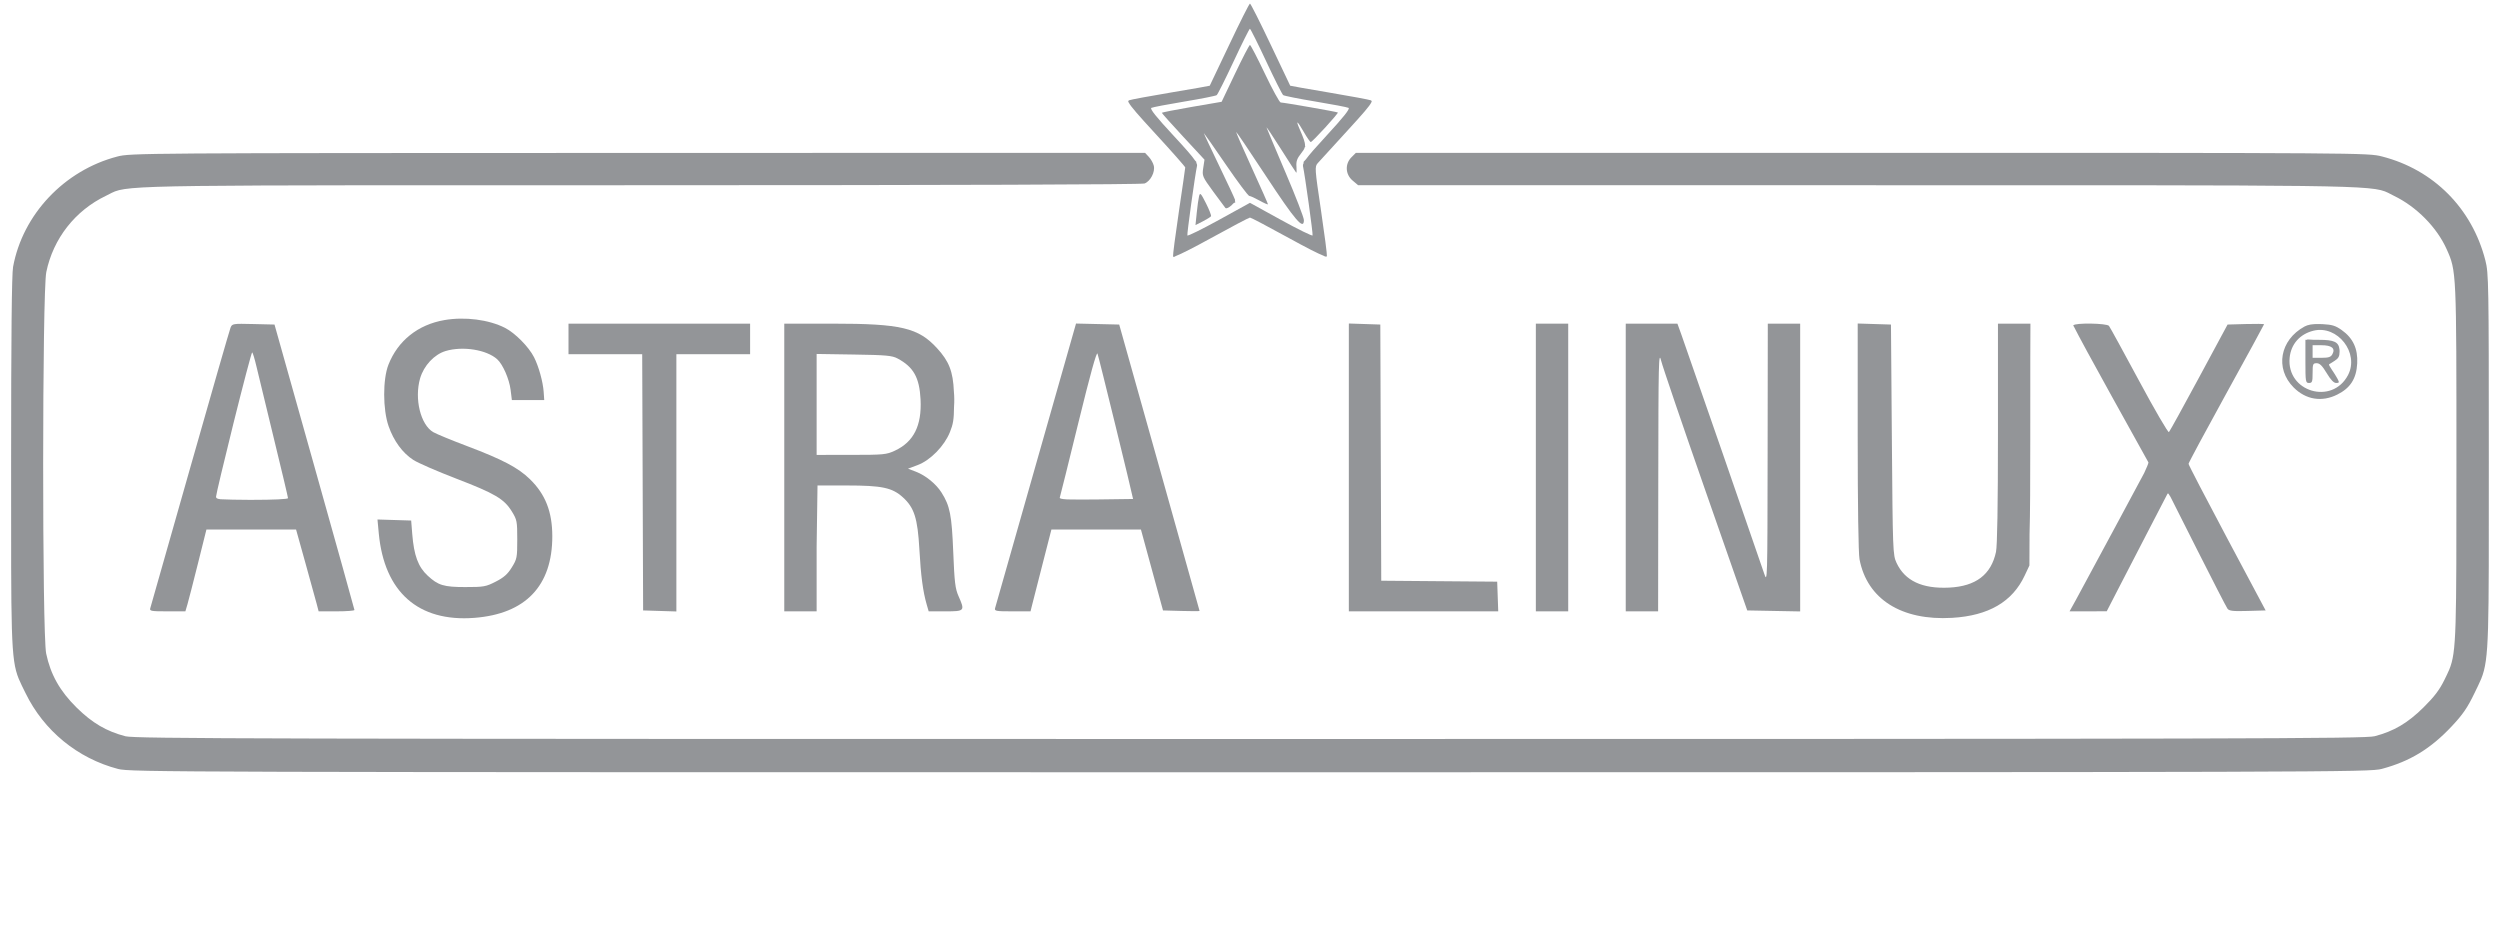<svg width="237" height="90" viewBox="0 0 237 90" fill="none" xmlns="http://www.w3.org/2000/svg">
<g opacity="0.5">
<path d="M115.81 9.65L117.095 6.956C117.801 5.474 118.432 4.261 118.496 4.261C118.561 4.261 119.199 5.489 119.914 6.989C120.629 8.489 121.302 9.716 121.41 9.716C121.709 9.716 126.755 10.599 126.826 10.664C126.907 10.739 124.412 13.466 124.262 13.466C124.198 13.466 123.905 13.044 123.61 12.528C122.99 11.445 122.8 11.306 123.201 12.23C123.567 13.073 123.732 13.491 123.715 13.811L123.745 13.887L123.694 13.951C123.648 14.142 123.528 14.312 123.338 14.55C122.957 15.027 122.863 15.302 122.905 15.805C122.935 16.159 122.922 16.41 122.876 16.364C122.83 16.317 122.161 15.281 121.39 14.062C120.618 12.844 120.026 11.962 120.074 12.102C120.122 12.243 120.937 14.175 121.885 16.397C122.834 18.618 123.61 20.63 123.61 20.867C123.61 21.864 122.787 20.908 120.017 16.694C118.485 14.364 117.211 12.479 117.185 12.505C117.159 12.53 117.827 14.061 118.67 15.906C119.512 17.751 120.201 19.305 120.201 19.36C120.201 19.416 119.846 19.263 119.412 19.02C118.979 18.778 118.538 18.577 118.432 18.574C118.327 18.571 117.323 17.229 116.202 15.591C115.08 13.954 114.144 12.614 114.122 12.614C114.099 12.614 114.737 13.975 115.541 15.639C116.344 17.303 117.036 18.786 117.079 18.935C117.09 18.971 117.084 19.014 117.066 19.062L117.119 19.173L116.937 19.269C116.71 19.548 116.29 19.839 116.169 19.718C116.124 19.673 115.606 18.975 115.018 18.168C113.977 16.74 113.952 16.68 114.067 15.919L114.186 15.137L112.165 12.956C111.054 11.756 110.144 10.74 110.144 10.698C110.144 10.656 111.419 10.403 112.977 10.136L115.81 9.65Z" fill="#272B32"/>
<path d="M113.451 20.172C113.516 19.531 113.616 18.82 113.672 18.593C113.763 18.228 113.838 18.305 114.329 19.275C114.633 19.877 114.846 20.428 114.803 20.5C114.759 20.571 114.41 20.789 114.028 20.985L113.332 21.34L113.451 20.172Z" fill="#272B32"/>
<path fill-rule="evenodd" clip-rule="evenodd" d="M114.683 8.127C114.698 8.11 115.535 6.352 116.543 4.219C117.551 2.086 118.431 0.341 118.497 0.341C118.564 0.341 119.445 2.086 120.455 4.219C121.465 6.352 122.3 8.109 122.312 8.125C122.323 8.141 123.982 8.433 125.997 8.773C128.012 9.113 129.796 9.445 129.961 9.511C130.006 9.529 130.029 9.561 130.025 9.615C130.04 9.619 130.049 9.622 130.051 9.624C130.056 9.629 130.037 9.66 129.997 9.713C129.863 10.022 129.243 10.742 127.745 12.375C126.361 13.884 125.092 15.275 124.923 15.466C124.627 15.8 124.637 15.954 125.23 19.944C125.567 22.217 125.82 24.177 125.792 24.3C125.786 24.325 125.744 24.328 125.666 24.309C125.665 24.33 125.662 24.34 125.656 24.338C125.646 24.334 125.589 24.304 125.493 24.253C124.993 24.066 123.879 23.498 122.2 22.574C120.252 21.502 118.587 20.625 118.498 20.625C118.41 20.625 116.743 21.503 114.795 22.577C113.168 23.473 111.986 24.073 111.479 24.266C111.346 24.337 111.271 24.375 111.266 24.375C111.264 24.375 111.264 24.36 111.266 24.331C111.228 24.336 111.207 24.332 111.204 24.317C111.177 24.201 111.427 22.282 111.758 20.054C112.089 17.826 112.36 15.946 112.36 15.876C112.36 15.806 111.094 14.372 109.546 12.69C107.897 10.897 107.195 10.094 107.018 9.744C106.961 9.672 106.934 9.63 106.939 9.624C106.942 9.622 106.953 9.618 106.973 9.613C106.966 9.558 106.988 9.526 107.032 9.508C107.197 9.441 108.98 9.11 110.994 8.772C113.009 8.434 114.669 8.144 114.683 8.127ZM115.343 9.019C115.437 8.948 116.161 7.504 116.953 5.809C117.744 4.114 118.437 2.727 118.492 2.727C118.547 2.727 119.239 4.113 120.031 5.806C120.823 7.5 121.549 8.944 121.645 9.016C121.742 9.089 123.124 9.364 124.718 9.628C126.312 9.892 127.718 10.161 127.844 10.226C128.003 10.308 127.374 11.1 125.756 12.856C124.717 13.983 124.114 14.67 123.8 15.105L123.573 15.352L123.587 15.445C123.523 15.574 123.505 15.666 123.52 15.738C123.713 16.622 124.483 22.18 124.433 22.317C124.402 22.399 123.054 21.738 121.437 20.847L118.496 19.227L115.556 20.847C113.939 21.738 112.591 22.402 112.562 22.321C112.512 22.188 113.285 16.616 113.477 15.727C113.494 15.648 113.476 15.55 113.407 15.413L113.416 15.35L113.287 15.21C113.009 14.791 112.399 14.096 111.238 12.845C109.611 11.091 108.987 10.309 109.148 10.226C109.274 10.162 110.681 9.892 112.275 9.628C113.869 9.364 115.249 9.09 115.343 9.019Z" fill="#272B32"/>
<path d="M1.239 25.301C2.154 20.325 6.089 16.156 11.114 14.841C12.364 14.514 13.296 14.507 60.47 14.498L108.551 14.489L108.909 14.872C109.106 15.083 109.317 15.458 109.378 15.706C109.524 16.295 109.067 17.18 108.506 17.394C108.236 17.496 90.463 17.558 60.744 17.56C14.103 17.562 12.15 17.51 10.603 18.276C10.432 18.36 10.266 18.455 10.045 18.561C7.122 19.962 5.045 22.617 4.389 25.791C4 27.674 3.99 60.114 4.378 61.96C4.796 63.95 5.676 65.513 7.258 67.074C8.743 68.539 10.083 69.326 11.892 69.798C12.777 70.028 24.55 70.057 118.496 70.057C213.143 70.057 224.212 70.029 225.117 69.794C226.932 69.321 228.248 68.546 229.736 67.076C230.779 66.044 231.27 65.397 231.741 64.432C231.914 64.076 232.061 63.786 232.186 63.486C232.887 61.795 232.866 59.804 232.869 43.927C232.872 25.698 232.872 25.698 231.946 23.63C231.016 21.551 229.085 19.595 226.947 18.564C226.727 18.458 226.562 18.363 226.391 18.278C224.851 17.509 222.9 17.562 176.166 17.56L128.75 17.557L128.226 17.115C127.535 16.535 127.488 15.539 128.119 14.907L128.538 14.489H176.501C224.088 14.489 224.475 14.491 225.813 14.833C230.704 16.084 234.351 19.75 235.613 24.685C235.925 25.905 235.94 26.772 235.94 43.758C235.94 60.218 235.988 62.451 235.218 64.352C235.046 64.777 234.833 65.184 234.571 65.73C233.912 67.098 233.467 67.745 232.421 68.857C230.417 70.987 228.466 72.175 225.798 72.89C224.637 73.201 221.731 73.21 118.496 73.21C16.209 73.21 12.346 73.199 11.195 72.898C7.357 71.894 4.157 69.272 2.422 65.71C2.16 65.173 1.948 64.77 1.777 64.351C1.006 62.466 1.053 60.246 1.053 43.932C1.053 31.94 1.113 25.989 1.239 25.301Z" fill="#272B32"/>
<path d="M36.823 34.576C37.719 32.295 39.625 30.775 42.133 30.343C44.07 30.009 46.331 30.298 47.869 31.078C48.819 31.559 50.122 32.874 50.624 33.859C51.068 34.728 51.474 36.193 51.541 37.159L51.593 37.926H48.526L48.405 36.955C48.276 35.927 47.668 34.54 47.134 34.058C46.13 33.151 43.869 32.79 42.244 33.277C41.168 33.599 40.176 34.662 39.827 35.867C39.266 37.805 39.873 40.281 41.079 40.971C41.39 41.149 42.834 41.744 44.288 42.293C47.639 43.558 49.124 44.34 50.238 45.427C51.706 46.861 52.355 48.512 52.358 50.83C52.365 55.536 49.823 58.2 44.969 58.573C39.658 58.982 36.429 56.127 35.908 50.564L35.785 49.248L38.979 49.346L39.081 50.625C39.244 52.662 39.641 53.734 40.54 54.569C41.535 55.491 42.068 55.653 44.105 55.653C45.868 55.653 46.058 55.62 46.997 55.139C47.767 54.746 48.123 54.429 48.519 53.789C49.01 52.994 49.036 52.861 49.036 51.136C49.036 49.412 49.01 49.277 48.52 48.481C47.791 47.297 46.914 46.78 43.235 45.367C41.457 44.684 39.639 43.893 39.195 43.609C38.168 42.952 37.326 41.804 36.837 40.396C36.287 38.814 36.281 35.958 36.823 34.576Z" fill="#272B32"/>
<path fill-rule="evenodd" clip-rule="evenodd" d="M18.016 44.403C20.04 37.278 21.768 31.274 21.856 31.06C22.012 30.682 22.074 30.672 24.02 30.719L26.023 30.767L29.809 44.233C31.891 51.639 33.598 57.756 33.602 57.827C33.606 57.897 32.844 57.955 31.908 57.955H30.206L30.017 57.23C29.913 56.832 29.432 55.087 28.947 53.352L28.067 50.199H19.569L18.761 53.437C18.316 55.219 17.867 56.964 17.763 57.315L17.574 57.955H15.864C14.316 57.955 14.164 57.926 14.246 57.656C14.295 57.492 15.992 51.528 18.016 44.403ZM20.48 47.088C20.478 46.924 21.225 43.779 22.14 40.099C23.056 36.42 23.849 33.409 23.903 33.409C23.958 33.409 24.14 34.004 24.309 34.73C24.478 35.456 25.221 38.529 25.96 41.557C26.699 44.585 27.303 47.136 27.303 47.225C27.303 47.321 25.928 47.386 23.894 47.386C23.802 47.386 23.712 47.386 23.624 47.386C22.492 47.383 21.503 47.361 20.907 47.329C20.542 47.287 20.483 47.214 20.48 47.088Z" fill="#272B32"/>
<path d="M53.894 33.58V30.682H71.11V33.58H64.121V57.967L60.968 57.869L60.881 33.58H53.894Z" fill="#272B32"/>
<path fill-rule="evenodd" clip-rule="evenodd" d="M74.349 57.955V30.682H78.936C85.418 30.682 87.058 31.069 88.84 33.018C89.958 34.241 90.351 35.197 90.43 37.141C90.473 37.603 90.478 38.068 90.444 38.529C90.432 39.794 90.352 40.22 90.055 40.96C89.523 42.287 88.198 43.64 86.988 44.091L86.079 44.43L86.821 44.714C87.748 45.068 88.74 45.874 89.258 46.696C90.058 47.962 90.227 48.828 90.368 52.345C90.482 55.188 90.555 55.805 90.863 56.5C91.491 57.921 91.463 57.955 89.631 57.955H88.039L87.853 57.315C87.496 56.085 87.299 54.61 87.157 52.074C86.991 49.122 86.672 48.121 85.588 47.142C84.576 46.227 83.606 46.023 80.284 46.023H77.5L77.417 51.799V57.955H74.349ZM77.417 43.125V33.555L80.954 33.61C84.012 33.657 84.572 33.708 85.087 33.983C86.602 34.791 87.163 35.79 87.269 37.865C87.394 40.346 86.62 41.892 84.833 42.724C84.032 43.097 83.776 43.122 80.698 43.123L77.417 43.125Z" fill="#272B32"/>
<path fill-rule="evenodd" clip-rule="evenodd" d="M94.333 57.656C94.378 57.492 96.123 51.353 98.211 44.015L102.007 30.672L106.101 30.767L109.909 44.318C112.003 51.771 113.718 57.891 113.72 57.918C113.722 57.945 112.943 57.945 111.989 57.918L110.253 57.869L108.16 50.199H99.674L98.8 53.608C98.319 55.483 97.874 57.228 97.81 57.486L97.695 57.955H95.973C94.417 57.955 94.26 57.926 94.333 57.656ZM100.467 47.173C100.509 47.056 101.301 43.866 102.228 40.084C103.351 35.498 103.956 33.312 104.043 33.521C104.153 33.785 107.324 46.748 107.415 47.303L104.036 47.348C102.88 47.363 101.834 47.36 101.173 47.344C100.621 47.312 100.437 47.258 100.467 47.173Z" fill="#272B32"/>
<path d="M127.871 30.852H127.87V57.777L127.871 57.777V57.955H142.033L141.934 55.142L130.942 55.052L130.854 30.767L127.871 30.668V30.852Z" fill="#272B32"/>
<path d="M145.599 30.852H145.598V57.759L145.599 57.759V57.955H148.667V30.682H145.599V30.852Z" fill="#272B32"/>
<path d="M154.121 30.852H154.12V57.759L154.121 57.759V57.955H157.19L157.205 45.554C157.218 34.282 157.243 33.246 157.47 34.176C157.608 34.739 159.502 40.3 161.68 46.534L165.639 57.869L170.656 57.964V31.137L170.656 30.852L170.656 30.682H167.587L167.57 42.997C167.554 55.142 167.549 55.3 167.244 54.375C166.834 53.135 159.83 32.921 159.374 31.662L159.019 30.682H154.121V30.852Z" fill="#272B32"/>
<path d="M176.282 53.018C176.178 52.47 176.11 47.88 176.11 41.391V30.669L179.264 30.767L179.349 41.676C179.432 52.278 179.444 52.607 179.789 53.352C180.579 55.058 182.223 55.832 184.787 55.705C187.309 55.58 188.759 54.474 189.22 52.324C189.342 51.756 189.406 47.904 189.406 41.071V30.682H192.485L192.472 33.845L192.47 41.463C192.468 45.906 192.461 48.734 192.401 50.619L192.389 53.608L191.939 54.566C190.773 57.053 188.52 58.366 185.064 58.572C180.258 58.857 176.998 56.796 176.282 53.018Z" fill="#272B32"/>
<path d="M196.568 30.841L196.528 30.84L196.639 31.025C196.978 31.713 198.428 34.387 200.153 37.495L203.673 43.84C203.66 43.963 203.522 44.302 203.267 44.846L200.558 49.893C198.807 53.155 197.109 56.303 196.785 56.889L196.194 57.955L199.718 57.95L200.703 56.035C201.245 54.981 202.557 52.444 203.618 50.398L205.46 46.844C205.494 46.793 205.516 46.765 205.525 46.762C205.544 46.756 205.63 46.881 205.768 47.114L208.258 52.053C209.748 55.01 211.055 57.55 211.162 57.698C211.321 57.918 211.666 57.958 213.069 57.918L214.782 57.869L211.128 51.009C209.118 47.235 207.474 44.069 207.474 43.973C207.474 43.876 209.085 40.876 211.053 37.305C213.022 33.735 214.633 30.781 214.633 30.742C214.633 30.702 213.855 30.692 212.903 30.718L211.174 30.767L208.466 35.793C206.976 38.557 205.694 40.882 205.615 40.961C205.537 41.039 204.264 38.854 202.787 36.105C201.309 33.357 200.024 31.012 199.931 30.895C199.723 30.634 196.679 30.593 196.568 30.841Z" fill="#272B32"/>
<path fill-rule="evenodd" clip-rule="evenodd" d="M218.894 36.307C218.572 36.307 218.553 36.193 218.553 34.261V32.216H218.723V32.178L219.397 32.216H219.861C221.236 32.216 221.701 32.408 221.779 33.1C221.787 33.141 221.791 33.184 221.791 33.227C221.791 33.235 221.791 33.243 221.79 33.252C221.791 33.282 221.792 33.314 221.792 33.346C221.792 33.779 221.682 33.982 221.323 34.206C221.065 34.367 220.827 34.518 220.793 34.541C220.759 34.564 220.883 34.798 221.067 35.061C221.252 35.324 221.493 35.712 221.603 35.923C221.779 36.259 221.762 36.307 221.467 36.307C221.239 36.307 220.946 36.001 220.568 35.369C220.152 34.674 219.908 34.432 219.621 34.432C219.267 34.432 219.235 34.509 219.235 35.369C219.235 36.193 219.194 36.307 218.894 36.307ZM219.235 33.92V32.727H220.067C221.045 32.727 221.41 33.02 221.116 33.569C220.965 33.852 220.762 33.92 220.081 33.92H219.235Z" fill="#272B32"/>
<path fill-rule="evenodd" clip-rule="evenodd" d="M217.442 36.736C215.647 34.941 216.128 32.23 218.468 30.955C218.789 30.781 219.197 30.709 219.845 30.718C219.97 30.715 220.094 30.72 220.218 30.731C221.09 30.776 221.411 30.879 221.985 31.283C223.066 32.045 223.537 33.054 223.463 34.453C223.386 35.9 222.818 36.787 221.569 37.409C220.106 38.138 218.598 37.892 217.442 36.736ZM217.058 33.916C217.182 32.625 218.028 31.666 219.32 31.35C221.601 30.792 223.682 33.462 222.595 35.552C221.096 38.434 216.748 37.15 217.058 33.916Z" fill="#272B32"/>
</g>
</svg>
